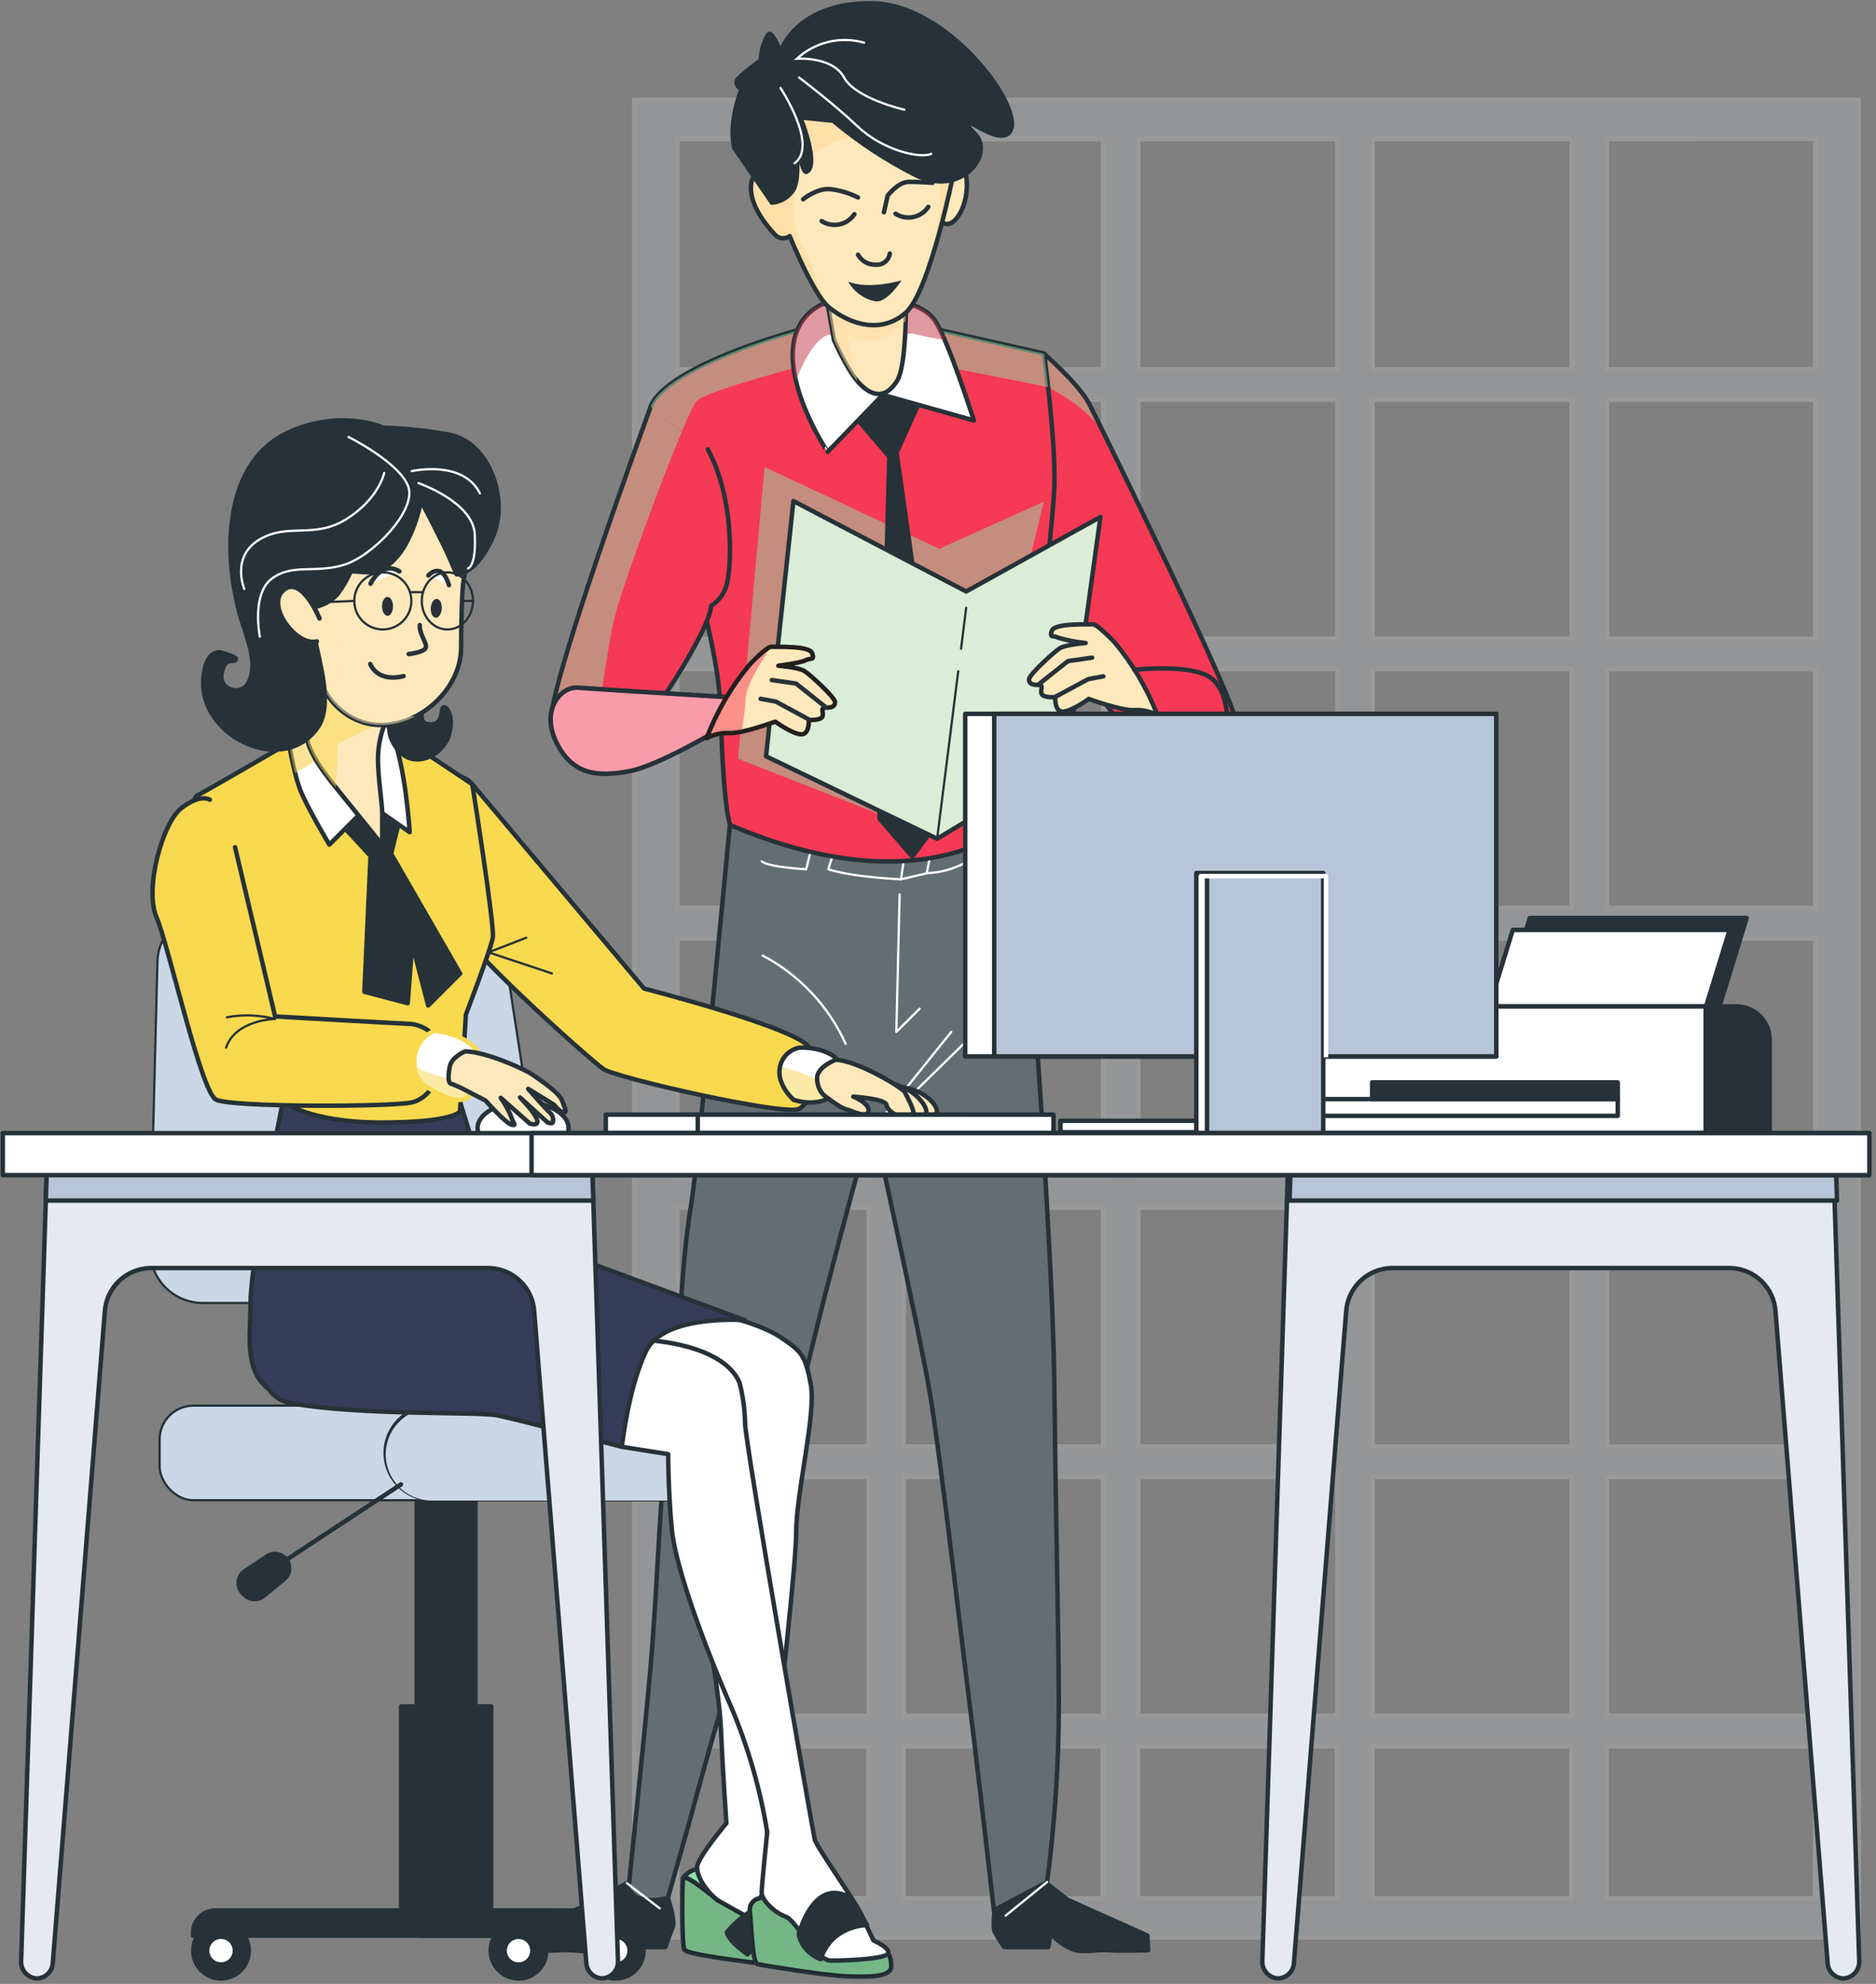 <svg xmlns="http://www.w3.org/2000/svg" width="420" height="444" viewBox="0 0 420 444">
    <rect x="0" y="0" width="420" height="444" fill="#808080" stroke="none"/>
    <g fill="none" fill-rule="evenodd">
        <g>
            <g>
                <g>
                    <g>
                        <g fill="#E6E9F0" fill-rule="nonzero" stroke="#FFF" opacity=".2">
                            <path d="M.98.007v411.228h274.153V.007H.98zm264.432 8.702v51.576h-46.666V8.758l46.666-.05zM113.829 180.827v-53.453h44.59v53.453h-44.59zm44.59 6.813v53.453h-44.59V187.64h44.59zm-52.46-6.813H61.346v-53.453h44.603l.012 53.453zm0 6.813v53.453H61.346V187.64h44.615zm0 60.265v53.453H61.346v-53.453h44.615zm7.87 0h44.59v53.453h-44.59v-53.453zm52.458 0h44.603v53.453h-44.615l.012-53.453zm0-6.8v-53.453h44.603v53.453h-44.603zm0-60.278v-53.453h44.603v53.453h-44.603zm0-60.265V67.11h44.603v53.453h-44.603zm-7.868 0h-44.59V67.11h44.59v53.453zm-52.46 0H61.346V94.954c.139-1.363.139-2.738 0-4.102V67.084h44.603l.012 53.478zm-52.47 0H10.652V67.11h42.775l.062 53.453zm-24.041 6.8l6.8 5.22c-1.033-2.186-2.707-4.007-4.8-5.22H53.49v53.453H10.652v-53.453h18.796zm24.041 60.278v53.453H10.652V187.64h42.837zm0 60.265v53.453H10.652v-53.453h42.837zm0 60.277v53.453H10.652v-53.453h42.837zm7.869 0h44.602v53.453H61.345l.013-53.453zm52.47 0h44.59v53.453h-44.59v-53.453zm52.46 0h44.602v53.453h-44.615l.012-53.453zm52.47 0h46.666v53.453h-46.678l.012-53.453zm0-6.8V247.93h46.666v53.453h-46.666zm0-60.277v-53.453h46.666v53.453h-46.666zm0-60.278v-53.453h46.666v53.453h-46.666zm0-60.265V67.11h46.666v53.453h-46.666zM210.89 8.758v51.527h-44.615V8.758h44.615zm-52.471 0v51.527h-44.59V8.758h44.59zm-52.46 0v51.527H61.346V8.758h44.615zm-52.47 0v51.527H10.652V8.758h42.837zM10.652 402.483V368.46h42.775v34.023H10.652zm50.644 0V368.46h44.602v34.023H61.296zm52.47 0V368.46h44.59v34.023h-44.59zm52.46 0V368.46h44.601v34.023h-44.602zm52.47 0V368.46h46.666v34.023h-46.666z" transform="translate(-1035 -5041) translate(0 3182) translate(318 1590) translate(716 269) translate(142 22.376)"/>
                        </g>
                        <g>
                            <path fill="#263238" fill-rule="nonzero" stroke="#263238" stroke-linecap="round" stroke-linejoin="round" d="M106.453 424.76s-1.069 6.302-.286 7.72c.783 1.416 2.039 3.281 2.039 3.281h9.87l.534-3.046c1.362 1.511 3.032 2.711 4.898 3.518 2.623.933 5.16 0 8.23.237 2.598.199 8.701 0 8.701 0l-.174-3.295-17.813-7.98-6.377-4.973s-5.594 5.047-9.622 4.538zM32.936 424.76s1.691 5.134 1.07 6.538c-.622 1.405-1.641 4.463-1.641 4.463h-9.858l-.87-3.046c-1.2 1.518-2.748 2.725-4.513 3.518-2.486.933-5.171 0-8.204.237-2.573.199-8.702 0-8.702 0l-.174-3.295 16.944-7.98 6.725-3.73s5.246 3.804 9.223 3.295z" transform="translate(-1035 -5041) translate(0 3182) translate(318 1590) translate(716 269) translate(117.602)"/>
                            <path fill="#636E72" fill-rule="nonzero" stroke="#263238" stroke-linecap="round" stroke-linejoin="round" d="M111.773 182.406s4.078 52.782 5.495 78.017c1.417 25.234 2.076 36.683 2.238 54.447.161 17.764.944 52.869.944 66.058.014 13.465-.862 26.915-2.623 40.264l-11.92 6.352s-3.855-33.862-5.408-45.994c-1.405-10.977-6.54-55.641-8.864-69.452-2.324-13.81-12.915-61.831-12.915-61.831s-14.134 50.382-17.79 70.508c-3.654 20.126-17.402 65.51-20.349 76.55-2.946 11.038-7.645 27.41-7.645 27.41-1.656.486-3.396.621-5.109.398-1.56-.123-2.957-1.013-3.729-2.375 0 0 3.468-33.041 4.898-49.102 1.777-19.89 2.337-46.293 4.5-57.344 2.163-11.05 2.088-32.22 4.6-46.43 1.429-8.067 8.701-85.25 8.701-85.25s40.326 16.321 64.976-2.226z" transform="translate(-1035 -5041) translate(0 3182) translate(318 1590) translate(716 269) translate(117.602)"/>
                            <path stroke="#FFF" stroke-linecap="round" stroke-linejoin="round" stroke-width=".5" d="M117.827 421.192L108.541 428.725M23.725 421.441L31.097 427.097M84.811 200.17L84.065 230.949 89.286 225.74M81.554 249.372L96.384 230.924M100.499 232.267L88.13 244.399M72.728 233.622c-3.826-8.471-10.365-15.426-18.584-19.766M91.586 191.841L90.877 195.446 85.109 196.789 85.768 192.301" transform="translate(-1035 -5041) translate(0 3182) translate(318 1590) translate(716 269) translate(117.602)"/>
                            <path stroke="#FFF" stroke-linecap="round" stroke-linejoin="round" stroke-width=".5" d="M85.11 196.789s-10.803-.448-16.285-2.25l1.156-3.593M64.983 190.051l-1.093 4.488s-8.565-.448-9.945-1.79M90.877 195.409c2.94-.087 5.82-.853 8.416-2.238l3.916-2.25-1.517-3.145" transform="translate(-1035 -5041) translate(0 3182) translate(318 1590) translate(716 269) translate(117.602)"/>
                            <path fill="#F63954" fill-rule="nonzero" d="M117.094 79.117s7.807 6.775 10.144 11.25c2.337 4.476 33.016 67.028 32.892 71.304-.124 4.277-4.662 12.431-12.667 12.431-8.006 0-38.35-48.754-38.35-48.754l7.98-46.23z" transform="translate(-1035 -5041) translate(0 3182) translate(318 1590) translate(716 269) translate(117.602)"/>
                            <path fill="#92E3A9" fill-rule="nonzero" d="M118.051 86.626l.522.286c.92.534 2.984 1.74 5.246 3.244 2.556 1.961 4.887 4.2 6.949 6.675 0 0-2.81-7.458-6.924-11.026-2.288-1.966-4.417-4.11-6.365-6.414l.572 7.235z" opacity=".5" style="mix-blend-mode:multiply" transform="translate(-1035 -5041) translate(0 3182) translate(318 1590) translate(716 269) translate(117.602)"/>
                            <path stroke="#263238" stroke-linecap="round" stroke-linejoin="round" d="M117.094 79.117s7.807 6.775 10.144 11.25c2.337 4.476 33.016 67.028 32.892 71.304-.124 4.277-4.662 12.431-12.667 12.431-8.006 0-38.35-48.754-38.35-48.754l7.98-46.23z" transform="translate(-1035 -5041) translate(0 3182) translate(318 1590) translate(716 269) translate(117.602)"/>
                            <path fill="#F63954" fill-rule="nonzero" d="M136.648 144.529c-1.032-1.243-8.702-13.587-9.485-18.199-.783-4.612 1.243-10.516 1.243-13.6 0-3.082-4.873 5.383-5.134 4.364-.261-1.02-3.331-12.058-3.331-12.058l-9.41 12.17-1.405 8.167s11.884 19.081 22.748 33.365c7.732-2.487 19.405-6.278 21.916-7.795 3.89-2.3-16.11-5.121-17.142-6.414z" opacity=".5" transform="translate(-1035 -5041) translate(0 3182) translate(318 1590) translate(716 269) translate(117.602)"/>
                            <path fill="#F63954" fill-rule="nonzero" stroke="#263238" stroke-linecap="round" stroke-linejoin="round" d="M79.615 70.664l37.529 8.453s2.61 19.231 2.312 29.623c-.299 10.393-8.03 74.66-8.03 74.66s-19.89 20.288-64.542 1.244c0 0-1.554-2.996-2.138-25.397-.56-22.09-17.167-63.112-15.837-67.786 2.735-9.584 35.577-18.795 39.89-19.056 3.64-.346 7.252-.928 10.816-1.74z" transform="translate(-1035 -5041) translate(0 3182) translate(318 1590) translate(716 269) translate(117.602)"/>
                            <path fill="#92E3A9" fill-rule="nonzero" opacity=".5" style="mix-blend-mode:multiply" d="M83.008 183.289L48.637 169.814 54.579 104.526 93.674 122.825 117.106 112.283 100.349 180.417zM93.177 81.94c1.603 0 16.433 2.97 24.862 4.686-.485-4.4-.908-7.459-.908-7.459l-37.529-8.453c-3.563.817-7.176 1.403-10.815 1.753-4.313.26-37.156 9.472-39.89 19.056-.436 1.554 1.08 7.074 3.33 14.57 3.283-8.466 6.216-15.44 7.223-16.422 2.263-2.262 24.862-8.13 24.862-8.13l28.865.398z" transform="translate(-1035 -5041) translate(0 3182) translate(318 1590) translate(716 269) translate(117.602)"/>
                            <path fill="#263238" fill-rule="nonzero" d="M89.808 89.858L84.649 101.394 95.961 181.325 87.67 192.512 79.801 183.388 82.001 102.413 71.584 90.256 78.247 77.651z" transform="translate(-1035 -5041) translate(0 3182) translate(318 1590) translate(716 269) translate(117.602)"/>
                            <path fill="#D9EDD7" fill-rule="nonzero" stroke="#263238" stroke-linecap="round" stroke-linejoin="round" d="M129.773 115.689L99.703 132.372 61.03 112.134 54.902 169.254 93.202 187.714 122.203 170.261z" transform="translate(-1035 -5041) translate(0 3182) translate(318 1590) translate(716 269) translate(117.602)"/>
                            <path stroke="#263238" stroke-linecap="round" stroke-linejoin="round" stroke-width=".5" d="M98.559 145.2L99.703 136.026M93.202 187.714L97.925 150.235" transform="translate(-1035 -5041) translate(0 3182) translate(318 1590) translate(716 269) translate(117.602)"/>
                            <path fill="#FFF" fill-rule="nonzero" stroke="#263238" stroke-linecap="round" stroke-linejoin="round" d="M83.108 67.457s6.775 0 9.72 4.475c2.947 4.475 8.603 22.165 8.603 22.165l-20.387-5.731-12.356 12.767S57.363 84.35 61.975 73.698c4.612-10.654 21.133-6.24 21.133-6.24z" transform="translate(-1035 -5041) translate(0 3182) translate(318 1590) translate(716 269) translate(117.602)"/>
                            <path fill="#C13545" fill-rule="nonzero" d="M94.892 76.072c-.583-1.43-1.273-2.813-2.063-4.14-2.946-4.537-9.721-4.475-9.721-4.475s-16.496-4.413-21.133 6.216c-1.492 3.443-1.243 7.533-.385 11.486.808-2.113 2.635-6.352 4.972-8.702 3.158-3.157 3.53-.41 3.53-.41l17.677-1.405c2.342.628 4.72 1.106 7.123 1.43z" opacity=".5" style="mix-blend-mode:multiply" transform="translate(-1035 -5041) translate(0 3182) translate(318 1590) translate(716 269) translate(117.602)"/>
                            <path fill="#FFE8BB" fill-rule="nonzero" stroke="#263238" stroke-linecap="round" stroke-linejoin="round" d="M86.017 57.164s1.143 23.52-1.828 28.156c-2.97 4.637-6.352 2.86-8.826 0-2.473-2.859-5.27-9.248-5.27-9.248l-3.021-17.403s17.602 3.244 18.945-1.505z" transform="translate(-1035 -5041) translate(0 3182) translate(318 1590) translate(716 269) translate(117.602)"/>
                            <path fill="#FFDDA2" fill-rule="nonzero" d="M79.64 76.072c2.56-.734 4.833-2.235 6.513-4.301v-3.928c-2.896-3.32-9.547-9.585-16.955-7.57-.634.173-1.244.372-1.803.57l2.685 15.229s2.81 6.439 5.27 9.248l-2.485-11.1c1.765 1.783 4.347 2.489 6.775 1.852z" opacity=".5" style="mix-blend-mode:multiply" transform="translate(-1035 -5041) translate(0 3182) translate(318 1590) translate(716 269) translate(117.602)"/>
                            <path fill="#FFE8BB" fill-rule="nonzero" stroke="#263238" stroke-linecap="round" stroke-linejoin="round" d="M96.384 35.77s3.406-.248 3.48 5.433c.075 5.681-3.269 10.454-5.568 8.478-2.3-1.977 1.454-16.496 2.088-13.91z" transform="translate(-1035 -5041) translate(0 3182) translate(318 1590) translate(716 269) translate(117.602)"/>
                            <path fill="#FFE8BB" fill-rule="nonzero" d="M73.001 6.36C57.5 10.013 53.348 20.032 53.472 29.107c0 3.468 1.604 9.472 3.73 15.8l-.274-.572s-4.661-8.13-5.345-3.245c-.684 4.886 3.928 9.945 5.457 11.573.875.806 2.199.88 3.158.174 3.082 7.459 6.526 14.134 8.776 15.95 4.873 3.94 11.722 5.966 17.167 1.242 5.445-4.723 10.827-31.661 10.827-31.661 1.293-27.249-8.465-35.64-23.967-32.01z" transform="translate(-1035 -5041) translate(0 3182) translate(318 1590) translate(716 269) translate(117.602)"/>
                            <path fill="#FFD899" fill-rule="nonzero" d="M64.747 35.05s5.408-4.513 10.828-4.513c5.42 0 16.707 4.973 18.05 9.025.82 2.486-.15 10.504-1.057 16.595 2.61-8.577 4.45-17.75 4.45-17.75C98.261 11.17 88.49 2.753 73.001 6.408c-15.489 3.655-19.653 13.674-19.529 22.748 0 3.469 1.604 9.473 3.73 15.8l-.274-.572s-4.661-8.13-5.345-3.244c-.684 4.885 3.928 9.945 5.457 11.573.875.806 2.199.88 3.158.174 3.082 7.459 6.526 14.134 8.776 15.949 0 0-5.184-11.673-6.986-16.633-1.803-4.96-1.306-13.587 2.76-17.154z" opacity=".5" style="mix-blend-mode:multiply" transform="translate(-1035 -5041) translate(0 3182) translate(318 1590) translate(716 269) translate(117.602)"/>
                            <path stroke="#263238" stroke-linecap="round" stroke-linejoin="round" d="M73.001 6.36C57.5 10.013 53.348 20.032 53.472 29.107c0 3.468 1.604 9.472 3.73 15.8l-.274-.572s-4.661-8.13-5.345-3.245c-.684 4.886 3.928 9.945 5.457 11.573.875.806 2.199.88 3.158.174 3.082 7.459 6.526 14.134 8.776 15.95 4.873 3.94 11.722 5.966 17.167 1.242 5.445-4.723 10.827-31.661 10.827-31.661 1.293-27.249-8.465-35.64-23.967-32.01zM91.225 46.3c-1.615 2.428-4.878 3.114-7.334 1.541M74.68 47.94c-1.615 2.43-4.879 3.115-7.335 1.542" transform="translate(-1035 -5041) translate(0 3182) translate(318 1590) translate(716 269) translate(117.602)"/>
                            <path stroke="#263238" stroke-linecap="round" stroke-linejoin="round" d="M75.475 44.186c-2.004-1.005-4.172-1.64-6.402-1.877-2.958-.124-5.867 2.288-5.867 2.288M82.61 56.742c-.218 1.571-1.656 2.677-3.232 2.486-1.612.049-3.115-.81-3.89-2.225" transform="translate(-1035 -5041) translate(0 3182) translate(318 1590) translate(716 269) translate(117.602)"/>
                            <path fill="#263238" fill-rule="nonzero" d="M85.221 62.746s-7.26 2.163-11.921.286c1.232 2.214 3.347 3.8 5.817 4.363 2.76.733 6.104-4.65 6.104-4.65z" transform="translate(-1035 -5041) translate(0 3182) translate(318 1590) translate(716 269) translate(117.602)"/>
                            <path stroke="#263238" stroke-linecap="round" stroke-linejoin="round" d="M92.133 40.917s-2.723-.236-5.296-.211c-2.362 0-4.711 3.07-4.711 3.07l-.833 3.73" transform="translate(-1035 -5041) translate(0 3182) translate(318 1590) translate(716 269) translate(117.602)"/>
                            <path fill="#263238" fill-rule="nonzero" d="M69.732 27.504c5.637 4.721 11.798 8.78 18.36 12.095 10.691 5.346 18.896-4.972 13.886-10.044-5.01-5.072 6.526 5.57 8.341-.795C112.134 22.395 95.526.554 78.844.243c-16.682-.31-20.722 10.144-20.722 10.144s-1.965-5.383-3.444-2.412c-.86 1.617-1.353 3.404-1.442 5.234 0 0-3.381 2.486-4.873 3.965-1.491 1.48.423 3.046.423 3.046s-2.984 7.458-1.392 13.214l8.565 12.43c2.094-.067 4.037-1.106 5.258-2.809 2.237-2.933.597-12.083.597-12.083s.136 9.846 2.76 7.683c2.622-2.163-1.244-11.785-1.244-11.785l6.402.634z" transform="translate(-1035 -5041) translate(0 3182) translate(318 1590) translate(716 269) translate(117.602)"/>
                            <path stroke="#FFF" stroke-linecap="round" stroke-width=".5" d="M62.286 17.336s7.633 5.743 13.152 10.989c5.52 5.245 13.935 7.26 16.434 6.103M85.867 24.558s-10.939-2.486-13.512-7.235c-2.573-4.748-10.541-4.189-10.541-4.189 4.047-3.733 9.746-5.09 15.041-3.58M58.134 19.685s8.552 12.891 3.157 16.856" transform="translate(-1035 -5041) translate(0 3182) translate(318 1590) translate(716 269) translate(117.602)"/>
                            <path fill="#F63954" fill-rule="nonzero" d="M28.909 91.474S5.7 154.747 6.769 161.808c1.07 7.06 13.252 4.251 17.093 3.294 3.841-.957 18.646-24.451 18.746-29.51 1.935-1.211 3.257-3.194 3.63-5.446.907-4.077 1.529-18.646-4.364-29.573" transform="translate(-1035 -5041) translate(0 3182) translate(318 1590) translate(716 269) translate(117.602)"/>
                            <path fill="#92E3A9" fill-rule="nonzero" d="M28.909 91.474S5.7 154.747 6.769 161.808c.597 3.866 4.525 4.761 8.578 4.637 2.834-7.993 3.94-22.6 6.066-29.835 2.35-8.092 10.007-29.038 14.668-40.052l-7.172-5.084z" opacity=".5" style="mix-blend-mode:multiply" transform="translate(-1035 -5041) translate(0 3182) translate(318 1590) translate(716 269) translate(117.602)"/>
                            <path stroke="#263238" stroke-linecap="round" stroke-linejoin="round" d="M28.909 91.474S5.7 154.747 6.769 161.808c1.07 7.06 13.252 4.251 17.093 3.294 3.841-.957 18.646-24.451 18.746-29.51 1.935-1.211 3.257-3.194 3.63-5.446.907-4.077 1.529-18.646-4.364-29.573" transform="translate(-1035 -5041) translate(0 3182) translate(318 1590) translate(716 269) translate(117.602)"/>
                            <path fill="#FFF" fill-rule="nonzero" d="M46.449 156.028s-29.834-1.815-33.663-2.126c-3.829-.31-8.416 4.972-4.81 12.282 3.604 7.31 9.335 7.732 16.37 6.402 7.037-1.33 22.575-10.815 22.575-10.815l-.472-5.743z" transform="translate(-1035 -5041) translate(0 3182) translate(318 1590) translate(716 269) translate(117.602)"/>
                            <path fill="#F63954" fill-rule="nonzero" stroke="#263238" stroke-linecap="round" stroke-linejoin="round" d="M46.449 156.028s-29.834-1.815-33.663-2.126c-3.829-.31-8.416 4.972-4.81 12.282 3.604 7.31 9.335 7.732 16.37 6.402 7.037-1.33 22.575-10.815 22.575-10.815l-.472-5.743z" opacity=".5" transform="translate(-1035 -5041) translate(0 3182) translate(318 1590) translate(716 269) translate(117.602)"/>
                            <path stroke="#263238" stroke-linecap="round" stroke-linejoin="round" d="M46.449 156.028s-29.834-1.815-33.663-2.126c-3.829-.31-8.416 4.972-4.81 12.282 3.604 7.31 9.335 7.732 16.37 6.402 7.037-1.33 22.575-10.815 22.575-10.815l-.472-5.743z" transform="translate(-1035 -5041) translate(0 3182) translate(318 1590) translate(716 269) translate(117.602)"/>
                            <path fill="#FFE8BB" fill-rule="nonzero" d="M51.21 148.756s3.854-4.09 4.873-4.003c1.02.087 8.503-.323 9.137 1.43.634 1.752-.373.981-1.405 1.566-1.032.584-6.153 1.243-6.153 1.243s4.413.36 5.743 1.143c1.33.784 6.961 5.98 6.936 6.999-.025 1.02-.708 1.243-2.076 1.243-1.367 0-.36.982-.733 1.964s-3.07.77-3.07.77.236 3.407-1.803 3.233c-2.039-.174-5.694-2.834-5.694-2.834s-7.545 2.76-10.255 2.548c-1.78-.08-3.549.319-5.122 1.156 2.28-5.979 5.53-11.54 9.622-16.458z" transform="translate(-1035 -5041) translate(0 3182) translate(318 1590) translate(716 269) translate(117.602)"/>
                            <path fill="#F63954" fill-rule="nonzero" d="M51.21 148.756c-4.081 4.884-7.332 10.407-9.622 16.346 1.573-.837 3.342-1.236 5.122-1.156.891.015 1.78-.08 2.648-.286.54-2.377.86-4.799.957-7.235 0-3.617 5.768-11.672 5.768-11.672-1.032-.087-4.873 4.003-4.873 4.003z" opacity=".5" style="mix-blend-mode:multiply" transform="translate(-1035 -5041) translate(0 3182) translate(318 1590) translate(716 269) translate(117.602)"/>
                            <path stroke="#221F1F" stroke-linecap="round" stroke-linejoin="round" d="M51.21 148.756s3.854-4.09 4.873-4.003c1.02.087 8.503-.323 9.137 1.43.634 1.752-.373.981-1.405 1.566-1.032.584-6.153 1.243-6.153 1.243s4.413.36 5.743 1.143c1.33.784 6.961 5.98 6.936 6.999-.025 1.02-.708 1.243-2.076 1.243-1.367 0-.36.982-.733 1.964s-3.07.77-3.07.77.236 3.407-1.803 3.233c-2.039-.174-5.694-2.834-5.694-2.834s-7.545 2.76-10.255 2.548c-1.78-.08-3.549.319-5.122 1.156 2.28-5.979 5.53-11.54 9.622-16.458h0z" transform="translate(-1035 -5041) translate(0 3182) translate(318 1590) translate(716 269) translate(117.602)"/>
                            <path stroke="#263238" stroke-linecap="round" stroke-linejoin="round" d="M68.265 158.265L61.615 152.982 56.195 152.199M64.449 161L57.077 157.01 53.696 156.401" transform="translate(-1035 -5041) translate(0 3182) translate(318 1590) translate(716 269) translate(117.602)"/>
                            <path fill="#FFE8BB" fill-rule="nonzero" stroke="#263238" stroke-linecap="round" stroke-linejoin="round" d="M132.906 143.721s-3.854-4.077-4.873-4.003c-1.02.075-8.503-.31-9.137 1.43-.634 1.74.373.982 1.405 1.579 2.01.58 4.07.976 6.153 1.18 0 0-4.413.361-5.743 1.157-1.33.795-6.961 5.979-6.936 6.986.025 1.007.708 1.243 2.076 1.243 1.367 0 .36.982.733 1.964s3.07.758 3.07.758-.235 3.406 1.803 3.245c2.039-.162 5.694-2.835 5.694-2.835s7.545 2.76 10.255 2.487c1.782-.083 3.552.32 5.122 1.168-2.288-5.944-5.54-11.47-9.622-16.359z" transform="translate(-1035 -5041) translate(0 3182) translate(318 1590) translate(716 269) translate(117.602)"/>
                            <path stroke="#263238" stroke-linecap="round" stroke-linejoin="round" d="M115.851 153.231L122.489 147.96 127.909 147.177M119.655 155.965L127.026 151.988 130.407 151.366M137.344 149.912s12.791-1.467 17.18 1.827c4.388 3.294 3.654 11.685 3.654 11.685" transform="translate(-1035 -5041) translate(0 3182) translate(318 1590) translate(716 269) translate(117.602)"/>
                        </g>
                        <g transform="translate(-1035 -5041) translate(0 3182) translate(318 1590) translate(716 269) translate(34.558 93.475)">
                            <path fill="#92E3A9" fill-rule="nonzero" stroke="#263238" stroke-linecap="round" stroke-linejoin="round" d="M119.337 326.934s1.367-2.723 5.73-2.176c4.364.547 7.099 5.731 4.09 7.36-3.008 1.628-9.82-5.184-9.82-5.184z"/>
                            <path fill="#FFF" fill-rule="nonzero" stroke="#263238" stroke-linecap="round" stroke-linejoin="round" d="M125.789 200.337s10.268 2.064 15.203 5.345c4.935 3.282 5.743 4.103 6.973 10.678 1.231 6.576-3.281 24.228-3.281 33.266 0 9.037-6.576 64.069-6.576 68.606 0 4.537 4.525 13.96 4.114 17.242-.174 2.36.104 4.73.82 6.986 0 0 2.872 2.051-.82 2.486-3.692.435-4.114.82-7.396-.82-3.282-1.641-4.972-9.858-7.807-12.32-2.834-2.46-4.512-5.332-4.512-7.396 0-2.063 6.563-9.845 6.563-9.845s-.82-11.499-1.243-21.356c-.422-9.858-4.972-31.625-4.972-41.023 0-9.397 6.215-31.624 6.215-31.624s-15.948 1.952-22.164-2.15c-6.215-4.103.82-22.177 18.883-18.075z"/>
                            <path fill="#92E3A9" fill-rule="nonzero" stroke="#263238" stroke-linecap="round" stroke-linejoin="round" d="M127.02 331.757s-7.46-6.402-7.683-4.774c-.224 1.629-.273 14.47.273 15.825.547 1.355 15.278 2.735 22.923 4.102 7.645 1.368 4.637-3.555 2.996-4.649-1.64-1.094-18.51-10.504-18.51-10.504z"/>
                            <path fill="#000" fill-rule="nonzero" d="M127.02 331.757s-7.46-6.402-7.683-4.774c-.224 1.629-.273 14.47.273 15.825.547 1.355 15.278 2.735 22.923 4.102 7.645 1.368 4.637-3.555 2.996-4.649-1.64-1.094-18.51-10.504-18.51-10.504z" opacity=".2"/>
                            <path fill="#263238" fill-rule="nonzero" stroke="#263238" stroke-linecap="round" stroke-linejoin="round" d="M129.157 338.992c1.494-1.79 3.24-3.352 5.184-4.637 2.31-1.64 4.901-2.84 7.645-3.543l3.543 6.812c-2.443.577-4.818 1.41-7.086 2.486-1.72 1.043-3.282 2.328-4.636 3.817 0 0-4.103-2.747-4.65-4.935z"/>
                            <path fill="#92E3A9" fill-rule="nonzero" stroke="#263238" stroke-linecap="round" stroke-linejoin="round" d="M136.529 331.36c-.697.087-1.327.458-1.74 1.025-.415.567-.577 1.28-.448 1.97.274 2.735.547 11.461 1.641 11.735 1.094.273 14.73 2.486 19.64 2.722 4.911.236 10.368.274 10.368-2.175 0-2.45-.82-3.543-1.902-3.543-1.081 0-3.555-.82-6.824-2.722-3.27-1.902-11.188-9.274-13.674-9.547-2.486-.274-5.694-1.927-7.061.534z"/>
                            <path fill="#000" fill-rule="nonzero" d="M136.529 331.36c-.697.087-1.327.458-1.74 1.025-.415.567-.577 1.28-.448 1.97.274 2.735.547 11.461 1.641 11.735 1.094.273 14.73 2.486 19.64 2.722 4.911.236 10.368.274 10.368-2.175 0-2.45-.82-3.543-1.902-3.543-1.081 0-3.555-.82-6.824-2.722-3.27-1.902-11.188-9.274-13.674-9.547-2.486-.274-5.694-1.927-7.061.534z" opacity=".2"/>
                            <path fill="#263238" fill-rule="nonzero" stroke="#263238" stroke-linecap="round" stroke-linejoin="round" d="M22.14 343.094c0-3.433-2.783-6.216-6.216-6.216-3.433 0-6.215 2.783-6.215 6.216 0 3.433 2.782 6.215 6.215 6.215 1.648 0 3.23-.654 4.395-1.82 1.166-1.166 1.82-2.747 1.82-4.395h0z"/>
                            <circle cx="15.924" cy="343.081" r="3.108" fill="#FFF" fill-rule="nonzero" stroke="#263238" stroke-linecap="round" stroke-linejoin="round"/>
                            <path fill="#263238" fill-rule="nonzero" stroke="#263238" stroke-linecap="round" stroke-linejoin="round" d="M88.744 343.094c0-3.433-2.782-6.216-6.215-6.216s-6.215 2.783-6.215 6.216c0 3.433 2.782 6.215 6.215 6.215 1.648 0 3.23-.654 4.395-1.82 1.166-1.166 1.82-2.747 1.82-4.395h0z"/>
                            <path fill="#FFF" fill-rule="nonzero" stroke="#263238" stroke-linecap="round" stroke-linejoin="round" d="M85.637 343.094c0-1.716-1.392-3.108-3.108-3.108-1.716 0-3.108 1.392-3.108 3.108 0 1.716 1.392 3.108 3.108 3.108.824 0 1.615-.328 2.198-.91.582-.583.91-1.374.91-2.198h0z"/>
                            <path fill="#263238" fill-rule="nonzero" stroke="#263238" stroke-linecap="round" stroke-linejoin="round" d="M110.511 343.094c0-3.433-2.783-6.216-6.215-6.216-3.433 0-6.216 2.783-6.216 6.216 0 3.433 2.783 6.215 6.216 6.215 1.648 0 3.229-.654 4.395-1.82 1.165-1.166 1.82-2.747 1.82-4.395h0z"/>
                            <path fill="#FFF" fill-rule="nonzero" stroke="#263238" stroke-linecap="round" stroke-linejoin="round" d="M107.403 343.094c.005-1.264-.753-2.407-1.92-2.893-1.167-.486-2.512-.22-3.406.674-.894.894-1.16 2.24-.674 3.406.486 1.167 1.628 1.926 2.893 1.92 1.716 0 3.107-1.39 3.107-3.107h0z"/>
                            <path fill="#263238" fill-rule="nonzero" stroke="#263238" stroke-linecap="round" stroke-linejoin="round" d="M59.731 236.387H72.883V335.971H59.731z"/>
                            <path fill="#263238" fill-rule="nonzero" stroke="#263238" stroke-linecap="round" stroke-linejoin="round" d="M56.238 288.423H76.401V335.971H56.238z"/>
                            <path fill="#263238" fill-rule="nonzero" stroke="#263238" stroke-linecap="round" stroke-linejoin="round" d="M14.644 334.094h92.896c2.746 0 4.972 2.226 4.972 4.972v.66H9.672v-.66c0-2.746 2.225-4.972 4.972-4.972zM35.975 197.876H52.881V225.125H35.975z"/>
                            <rect width="127.765" height="20.673" x="2.424" y="221.358" fill="#92E3A9" fill-rule="nonzero" stroke="#263238" stroke-linecap="round" stroke-linejoin="round" rx="7.33"/>
                            <rect width="127.765" height="20.673" x="2.424" y="221.358" fill="#CAD7E7" fill-rule="nonzero" rx="7.33"/>
                            <path fill="#92E3A9" fill-rule="nonzero" stroke="#263238" d="M130.19 231.688c0-5.705-4.626-10.33-10.33-10.33H63.496c-3.778-.131-7.327 1.81-9.255 5.062-1.928 3.252-1.928 7.296 0 10.548 1.928 3.253 5.477 5.193 9.255 5.062h56.362c5.707-.006 10.33-4.635 10.33-10.342h0z"/>
                            <path fill="#CAD7E7" fill-rule="nonzero" d="M130.19 232.011c0-2.74-1.09-5.367-3.026-7.304-1.938-1.938-4.565-3.026-7.305-3.026H63.497c-3.778-.131-7.327 1.81-9.255 5.062-1.928 3.252-1.928 7.297 0 10.549s5.477 5.193 9.255 5.062h56.362c2.742 0 5.371-1.09 7.309-3.03 1.938-1.94 3.025-4.571 3.021-7.313z"/>
                            <path fill="#92E3A9" fill-rule="nonzero" stroke="#263238" stroke-linecap="round" stroke-linejoin="round" d="M77.73 197.888H11.848c-3.112.001-6.093-1.255-8.265-3.483-2.172-2.229-3.352-5.24-3.271-8.351l1.628-64.23c.149-6.263 5.272-11.26 11.536-11.25h54.36c5.7-.01 10.551 4.148 11.412 9.782l9.883 64.28c.5 3.32-.473 6.694-2.662 9.24-2.19 2.545-5.38 4.01-8.737 4.012h0z"/>
                            <path fill="#CAD7E7" fill-rule="nonzero" d="M77.73 197.888H11.848c-3.112.001-6.093-1.255-8.265-3.483-2.172-2.229-3.352-5.24-3.271-8.351l1.628-64.23c.149-6.263 5.272-11.26 11.536-11.25h54.36c5.7-.01 10.551 4.148 11.412 9.782l9.883 64.28c.5 3.32-.473 6.694-2.662 9.24-2.19 2.545-5.38 4.01-8.737 4.012z"/>
                            <path stroke="#263238" stroke-linecap="round" stroke-linejoin="round" d="M56.213 238.736L27.323 257.756"/>
                            <path fill="#263238" fill-rule="nonzero" stroke="#263238" stroke-linecap="round" stroke-linejoin="round" d="M26.23 254.834l-4.973 3.344c-.788.538-1.295 1.4-1.382 2.35-.086.95.256 1.89.934 2.56l.423.398c1.157 1.138 2.987 1.219 4.239.187l4.55-3.73c.682-.565 1.099-1.389 1.148-2.273.05-.885-.272-1.75-.887-2.388h0c-1.063-1.114-2.772-1.302-4.053-.448h0zM60.725 334.094H89.23c2.746 0 4.973 2.226 4.973 4.972v.66H60.725v-5.632z"/>
                            <ellipse cx="83.548" cy="158.992" fill="#FFF" fill-rule="nonzero" stroke="#263238" stroke-linecap="round" stroke-linejoin="round" rx="10.181" ry="5.793"/>
                            <path fill="#FFF" fill-rule="nonzero" stroke="#263238" stroke-linecap="round" stroke-linejoin="round" d="M111.878 206.503s16.422.82 20.126 9.447c.763 2.954 1.18 5.987 1.243 9.038 0 4.512 15.19 91.578 15.601 93.232.41 1.653 9.448 14.37 10.678 17.241 1.23 2.872 2.486 5.346 2.486 5.346s3.73 1.64 3.295 2.871c-.435 1.23-9.038 1.641-12.73 1.641s-7.806-9.025-10.268-9.858c-2.46-.833-5.345-3.729-5.345-5.333 0-1.603 1.243-13.55 1.243-13.55-1.575-9.745-4.33-19.262-8.204-28.342-5.495-12.518-12.332-30.804-13.152-39.418-.82-8.615-.82-16.844-.82-16.844l-10.368-1.654s-1.243-21.356 6.215-23.817z"/>
                            <path fill="#263238" fill-rule="nonzero" stroke="#263238" stroke-linecap="round" stroke-linejoin="round" d="M145.256 339.539s3.281-13.364 11.734-8.18l3.543 5.992s-7.906 0-10.367 7.645c-2.441-.892-4.28-2.936-4.91-5.457h0z"/>
                            <path fill="#343D58" fill-rule="nonzero" stroke="#263238" stroke-linecap="round" stroke-linejoin="round" d="M77.892 181.566l-.398.062c-3.729-15.19-8.763-30.716-8.763-30.716s-24.7 6.526-38.946 2.1c0 0-7.248 35.69-7.248 45.013 0 7.458-1.541 15.041 4.103 19.417 1.102 1.623 2.815 2.73 4.748 3.07 15.402 2.897 41.942 1.89 46.368 2.773 4.425.882 27.907 7.035 27.907 7.035s1.405-12.953 5.383-21.356c3.977-8.403 22.14-6.974 22.14-6.974l-55.294-20.424z"/>
                            <path fill="#F9D94E" fill-rule="nonzero" d="M72.186 82.044s-3.406-4.276-7.085.435c-3.68 4.712-.758 21.07 1.056 27.61 1.815 6.538 32.47 33.662 35.354 35.676 2.884 2.014 40.463 10.504 43.745 8.95 3.281-1.553 4.226-9.422 2.361-13.674-1.864-4.25-36.982-13.276-36.982-13.276l-38.449-45.72z"/>
                            <path fill="#F9D94E" fill-rule="nonzero" d="M101.511 145.79c2.884 2.001 40.463 10.504 43.745 8.95 1.889-.895 2.995-3.903 3.244-7.098-5.805-2.337-12.692-3.915-15.887-3.729-4.636.261-1.529 4.587-8.962 3.369-7.434-1.218-15.912-4.973-23.62-9.373-7.706-4.4-21.542-17.403-21.542-17.403l10.852 1.243-12.369-3.817 10.753-4.04-9.236-.547c.592-1.463.867-3.034.808-4.612 0-3.194-6.091-15.053-6.091-15.053l-6.464 17.763c4.512 8.105 32.047 32.445 34.769 34.347z" opacity=".5" style="mix-blend-mode:multiply"/>
                            <path stroke="#263238" stroke-linecap="round" stroke-linejoin="round" d="M72.186 82.044s-3.406-4.276-7.085.435c-3.68 4.712-.758 21.07 1.056 27.61 1.815 6.538 32.47 33.662 35.354 35.676 2.884 2.014 40.463 10.504 43.745 8.95 3.281-1.553 4.226-9.422 2.361-13.674-1.864-4.25-36.982-13.276-36.982-13.276l-38.449-45.72z"/>
                            <path stroke="#263238" stroke-linecap="round" stroke-linejoin="round" stroke-width=".5" d="M84.257 116.391L75.816 119.66 90.012 124.384"/>
                            <path fill="#FFF" fill-rule="nonzero" d="M145.343 141.004c-2.221.455-3.934 2.228-4.314 4.463-.733 3.89 3.095 7.21 3.095 7.21s8.068 2.772 10.48-3.73c2.411-6.5-5.358-8.191-9.261-7.943z"/>
                            <path fill="#F9D94E" fill-rule="nonzero" d="M144.124 152.677s6.887 2.35 9.833-2.387c-4.047-2.252-8.372-3.962-12.866-5.084-.026.085-.047.173-.062.26-.733 3.892 3.095 7.21 3.095 7.21z" opacity=".5" style="mix-blend-mode:multiply"/>
                            <path stroke="#263238" stroke-linecap="round" stroke-linejoin="round" d="M145.343 141.004c-2.221.455-3.934 2.228-4.314 4.463-.733 3.89 3.095 7.21 3.095 7.21s8.068 2.772 10.48-3.73c2.411-6.5-5.358-8.191-9.261-7.943z"/>
                            <path fill="#FFE8BB" fill-rule="nonzero" stroke="#263238" stroke-linecap="round" stroke-linejoin="round" d="M169.173 149.992c2.253.361 4.33 1.443 5.917 3.083 2.35 2.647.435 3.729-1.07 3.344-1.503-.386-6.45-7.695-4.847-6.427z"/>
                            <path fill="#FFE8BB" fill-rule="nonzero" stroke="#263238" stroke-linecap="round" stroke-linejoin="round" d="M167.606 149.507c2.183.67 4.09 2.031 5.433 3.878 1.964 2.934-.087 3.73-1.517 3.158-1.43-.572-5.333-8.515-3.916-7.036z"/>
                            <path fill="#FFE8BB" fill-rule="nonzero" stroke="#263238" stroke-linecap="round" stroke-linejoin="round" d="M153.535 143.714s-3.73 1.367-4.14 3.73c-.137 1.49.36 2.97 1.367 4.077 0 0 3.73 2.983 5.147 3.294 1.417.31 4.6 2.126 4.972.398.373-1.728-3.406-3.257-3.406-3.257s7.223.435 7.459 1.89c.236 1.454 2.846 2.958 5.159 2.995 2.312.037-.485-4.637-1.045-5.805-.56-1.169-10.89-7.235-15.513-7.322z"/>
                            <path fill="#F9D94E" fill-rule="nonzero" d="M35.155 70.446S12.43 83.66 10.653 84.53c-1.777.87-3.543 14.545-3.543 15.837 0 1.293 22.724 52.645 22.724 52.645s5.594 4.737 21.966 4.737c16.371 0 17.64-2.487 17.64-2.487l1.304-21.667s5.594-14.643 6.03-17.229c.435-2.586-4.588-34.322-4.588-34.322L48.941 66.543s-9.473-5.57-13.786 3.903z"/>
                            <path fill="#F9D94E" fill-rule="nonzero" d="M12.965 93.928c1.778-2.847 18.137-13.512 18.137-13.512l6.042-3.556 7.744-11.747c-3.108-.572-7.26-.1-9.733 5.333 0 0-22.774 13.214-24.502 14.072-1.728.858-3.543 14.544-3.543 15.837 0 .286 1.07 2.921 2.735 6.887.647-5.88 1.877-11.325 3.12-13.314z" opacity=".5" style="mix-blend-mode:multiply"/>
                            <path stroke="#263238" stroke-linecap="round" stroke-linejoin="round" d="M35.155 70.446S12.43 83.66 10.653 84.53c-1.777.87-3.543 14.545-3.543 15.837 0 1.293 22.724 52.645 22.724 52.645s5.594 4.737 21.966 4.737c16.371 0 17.64-2.487 17.64-2.487l1.304-21.667s5.594-14.643 6.03-17.229c.435-2.586-4.588-34.322-4.588-34.322L48.941 66.543s-9.473-5.57-13.786 3.903z"/>
                            <path fill="#263238" fill-rule="nonzero" stroke="#263238" stroke-linecap="round" stroke-linejoin="round" d="M42.775 90.945L49.401 98.093 48.021 128.486 57.717 131.047 58.736 117.771 62.304 131.557 69.452 124.409 54 97.583 56.039 89.416 47.362 79.72 41.756 92.996"/>
                            <path fill="#FFF" fill-rule="nonzero" stroke="#263238" stroke-linecap="round" stroke-linejoin="round" d="M30.717 70.52s1.417 9.46 3.306 13.675c1.89 4.214 6.154 11.362 6.154 11.362l8.987-9 9 6.215s-.944-15.613-4.263-22.711c-3.32-7.098-19.405-14.209-23.184.46z"/>
                            <path fill="#F6C833" fill-rule="nonzero" d="M37.144 76.86l8.987-13.674c-1.64-.718-3.396-1.139-5.183-1.243-1.542.311-3.282.697-5.122 1.107-2.25 1.243-4.115 3.58-5.11 7.458 0 0 .71 4.774 1.803 9.062l4.625-2.71z" opacity=".5" style="mix-blend-mode:multiply"/>
                            <path fill="#FFE8BB" fill-rule="nonzero" stroke="#263238" stroke-linecap="round" stroke-linejoin="round" d="M52.956 67.674c-1.217 2.68-1.86 5.585-1.89 8.528 0 4.723.945 9.944.945 12.306v7.098s-5.68-7.098-9.945-12.306c-4.264-5.209-7.57-9.945-7.098-14.196.473-4.252 4.736-20.835 4.736-20.835 4.595-.041 8.815 2.527 10.89 6.626 3.779 7.098 2.362 12.779 2.362 12.779z"/>
                            <path fill="#F9D94E" fill-rule="nonzero" d="M38.213 59.445l-1.417.683c-.87 3.73-1.641 7.297-1.828 8.976-.46 4.102 2.61 8.701 6.65 13.674l.51-9.784 10.828-5.283-8.702-8.59-6.041.324z" opacity=".5" style="mix-blend-mode:multiply"/>
                            <path fill="#263238" fill-rule="nonzero" stroke="#263238" stroke-linecap="round" stroke-linejoin="round" d="M62.155 62.59s-3.133 5.805.248 6.041c3.382.236 2.648-2.66 3.133-3.617.485-.957 2.66 1.243 1.454 5.793-1.205 4.55-7.247 7.732-10.877 4.102-3.63-3.63-2.648-7.459-1.442-10.38 1.206-2.921 6.067-4.35 7.484-1.94z"/>
                            <path fill="#FFE8BB" fill-rule="nonzero" stroke="#263238" stroke-linecap="round" stroke-linejoin="round" d="M55.367 11.275c-1.056-.15-2.163-.261-3.306-.323-4.165-.212-8.702.062-11.946 2.66-6.738 5.395-5.607 16.235-5.122 23.78.547 8.565.435 21.058 6.862 27.261 10.852 10.467 27.82-.733 27.82-13.14 0-5.245.2-13.238.547-15.028.454-2.211.765-4.45.933-6.7.746-11.425-5.731-17.08-15.788-18.51z"/>
                            <path fill="#FFE8BB" fill-rule="nonzero" d="M59.37 66.89c-3.036-.042-6.067-.274-9.074-.695-4.612-.709-11.014-8.18-7.82-18.485 3.195-10.305 3.208-15.65 3.208-15.65l-10.877-6.8c-.25 4.043-.183 8.1.199 12.132.546 8.565.435 21.058 6.861 27.261 5.271 5.097 11.984 5.047 17.503 2.238z" opacity=".5" style="mix-blend-mode:multiply"/>
                            <ellipse cx="53.204" cy="42.228" fill="#263238" fill-rule="nonzero" rx="1.231" ry="2.113"/>
                            <path fill="#263238" fill-rule="nonzero" d="M65.35 42.75c-.075 1.169-.697 2.076-1.368 2.026-.671-.05-1.168-1.02-1.094-2.188.075-1.168.684-2.076 1.368-2.026.683.05 1.168 1.02 1.093 2.188z"/>
                            <path fill="#FFF" fill-rule="nonzero" stroke="#263238" stroke-linecap="round" stroke-linejoin="round" d="M49.388 37.169s2.486-5.246 6.477-2.773M62.341 35.316s2.946-3.38 4.624 2.163"/>
                            <path fill="#FFE8BB" fill-rule="nonzero" stroke="#263238" stroke-linecap="round" stroke-linejoin="round" d="M60.427 46.43v.609c.31 2.163 1.852 3.729 1.243 4.624-.61.895-3.73 1.243-3.73 1.243M56.785 57.841s-5.433 1.678-7.459-2.71"/>
                            <circle cx="52.148" cy="41.01" r="6.39" stroke="#263238" stroke-linecap="round" stroke-linejoin="round" stroke-width=".5"/>
                            <ellipse cx="66.605" cy="41.01" stroke="#263238" stroke-linecap="round" stroke-linejoin="round" stroke-width=".5" rx="5.731" ry="6.39"/>
                            <path stroke="#263238" stroke-linecap="round" stroke-linejoin="round" stroke-width=".5" d="M45.758 41.01L36.634 41.395M72.336 41.01L69.999 41.01M58.525 39.058L61.173 39.058"/>
                            <path fill="#263238" fill-rule="nonzero" stroke="#263238" stroke-linecap="round" stroke-linejoin="round" d="M66.642 3.73c-4.77-.834-9.592-1.332-14.432-1.492 0 0-8.466-3.99-19.89.497-16.346 6.39-15.986 28.218-11.933 42.128 1.243 4.202 4.164 10.579 1.479 14.793-1.69 2.66-6.526 1.243-5.793-2.412.734-3.654 1.927-2.411 2.897-2.896.97-.485-.485-.97-2.66-1.69-2.176-.722-4.078 1.243-4.351 6.028-.721 13.053 18.51 21.692 25.843 10.28 2.984-4.972.336-13.611-.957-19.889-.41-2.173-.688-4.369-.833-6.576 2.321-.222 4.473-1.31 6.03-3.045 1.152-1.58 2.135-3.275 2.933-5.06.87 0 1.778.063 2.772.162 9.945.994 12.953-15.936 12.953-15.936s4.973 9.46 6.464 12.953l1.492 3.48s3.99.497 7.968-7.968c3.978-8.465-.522-21.829-9.982-23.358z"/>
                            <path stroke="#FFF" stroke-linecap="round" stroke-width=".5" d="M60.128 14.644s12.232 4.201 12.605 11.461c.373 7.26-1.529 7.633-1.529 7.633M58.612 11.971S70.06 9.298 73.89 16.943M44.478 4.326s11.449 5.73 13.363 11.088c1.915 5.358-8.018 15.65-14.52 17.565-6.5 1.915-11.448-.385-16.035 3.058-4.587 3.444-2.673 12.978-2.673 12.978"/>
                            <path stroke="#FFF" stroke-linecap="round" stroke-width=".5" d="M21.133 38.325s-3.058-7.26 3.443-11.076c6.501-3.817 12.22 0 19.48-4.587 7.259-4.587 8.403-10.306 8.403-10.306"/>
                            <path fill="#FFF" fill-rule="nonzero" stroke="#263238" stroke-linecap="round" stroke-linejoin="round" d="M37.952 44.913s-4.016-9.758-8.043-6.315c-4.028 3.443 2.871 12.63 7.458 11.486"/>
                            <path fill="#FFE8BB" fill-rule="nonzero" stroke="#263238" stroke-linecap="round" stroke-linejoin="round" d="M37.952 44.913s-4.016-9.758-8.043-6.315c-4.028 3.443 2.871 12.63 7.458 11.486"/>
                            <path fill="#F9D94E" fill-rule="nonzero" d="M13.425 85.512s-1.951-1.466-6.29 1.803c-4.338 3.27-8.378 18.137-5.668 24.44 2.71 6.302 9.945 39.07 13.313 40.86 3.37 1.79 39.593 1.64 43.87.634 4.275-1.007 7.259-6.601 6.538-11.437-.721-4.835-5.495-6.091-6.9-6.128-1.404-.038-30.256-1.678-30.256-1.678L19.069 96.14"/>
                            <path fill="#F9D94E" fill-rule="nonzero" d="M59.793 145.131c-2.064-2.548-34.906 1.89-38.412 0-3.505-1.89-5.196-5.482-2.635-7.906 2.56-2.424-4.898-2.97-4.836-5.109.062-2.138 4.339-2.722 4.065-5.581-.273-2.86-9.51-3.456-9.286-11.636.224-8.18 2.275-18.074 4.127-20.871 1.026-1.18 2.205-2.217 3.506-3.083L13.425 85.5s-1.951-1.467-6.29 1.802c-4.338 3.27-8.378 18.15-5.668 24.452 2.71 6.303 9.945 39.07 13.313 40.86 3.37 1.79 39.593 1.642 43.87.635 2.804-.898 5-3.098 5.891-5.905-2.3-.659-4.14-1.467-4.748-2.213z" opacity=".5" style="mix-blend-mode:multiply"/>
                            <path stroke="#263238" stroke-linecap="round" stroke-linejoin="round" d="M13.425 85.512s-1.951-1.466-6.29 1.803c-4.338 3.27-8.378 18.137-5.668 24.44 2.71 6.302 9.945 39.07 13.313 40.86 3.37 1.79 39.593 1.64 43.87.634 4.275-1.007 7.259-6.601 6.538-11.437-.721-4.835-5.495-6.091-6.9-6.128-1.404-.038-30.256-1.678-30.256-1.678L19.069 96.14"/>
                            <path stroke="#263238" stroke-linecap="round" stroke-linejoin="round" stroke-width=".5" d="M17.055 140.992c2.138-6.29 10.964-6.415 10.964-6.415-3.52-.922-7.2-1.053-10.777-.385"/>
                            <path fill="#FFF" fill-rule="nonzero" d="M63.622 137.25c-2.67 1.143-4.408 3.76-4.426 6.663-.149 5.097 3.232 6.041 4.065 6.626.833.584 5.855 3.281 7.881 1.628 2.027-1.653 4.413-6.103 2.486-9.833-1.926-3.729-8.03-5.034-10.006-5.084z"/>
                            <path fill="#F9D94E" fill-rule="nonzero" d="M71.142 152.167c.517-.438.976-.94 1.368-1.492l-4.227-2.25c-3.878-1.069-7.57-2.163-8.49-3.294-.16-.169-.362-.293-.584-.36.236 4.35 3.256 5.22 4.052 5.768.796.547 5.855 3.281 7.881 1.628z" opacity=".5" style="mix-blend-mode:multiply"/>
                            <path stroke="#F9D94E" stroke-linecap="round" stroke-linejoin="round" d="M63.622 137.25c-2.67 1.143-4.408 3.76-4.426 6.663-.149 5.097 3.232 6.041 4.065 6.626.833.584 5.855 3.281 7.881 1.628 2.027-1.653 4.413-6.103 2.486-9.833-1.926-3.729-8.03-5.034-10.006-5.084z"/>
                            <path fill="#FFE8BB" fill-rule="nonzero" stroke="#263238" stroke-linecap="round" stroke-linejoin="round" d="M70.62 141.812s-3.083 1.181-3.505 3.506c-.423 2.324-.274 3.58.26 3.729.535.15 2.313.957 2.313.957l5.482 2.847s4.35 4.972 5.78 5.37c1.43.398.2-.535 0-1.616-.622-1.55-1.427-3.018-2.399-4.376l6.49 5.743s2.137.771 1.64-.857c-.497-1.629-3.816-4.973-3.816-4.973l6.128 5.557s1.243.572 1.243-.15c.142-.734-.113-1.49-.671-1.988-.696-.56-4.873-5.346-4.873-5.346l5.818 3.568s1.243 1.653 2.113 1.678c.87.025.373-.534-.286-2.486-.659-1.952-5.084-4.81-6.663-5.93-1.579-1.118-10.206-5.096-15.054-5.233z"/>
                        </g>
                        <g stroke-linejoin="round">
                            <path fill="#263238" fill-rule="nonzero" stroke="#263238" stroke-linecap="round" d="M382.314 74.436L333.758 74.436 342.497 46.094 391.052 46.094z" transform="translate(-1035 -5041) translate(0 3182) translate(318 1590) translate(716 269) translate(.994 159.36)"/>
                            <path fill="#FFF" fill-rule="nonzero" stroke="#263238" stroke-linecap="round" d="M378.497 77.109L329.954 77.109 338.693 48.754 387.236 48.754z" transform="translate(-1035 -5041) translate(0 3182) translate(318 1590) translate(716 269) translate(.994 159.36)"/>
                            <path fill="#263238" fill-rule="nonzero" stroke="#263238" stroke-linecap="round" d="M308.735 65.884h80.005c4.12 0 7.459 3.34 7.459 7.459v20.859h-87.464V65.884z" transform="translate(-1035 -5041) translate(0 3182) translate(318 1590) translate(716 269) translate(.994 159.36)"/>
                            <path fill="#FFF" fill-rule="nonzero" stroke="#263238" stroke-linecap="round" d="M294.377 65.884H381.878V94.239H294.377z" transform="translate(-1035 -5041) translate(0 3182) translate(318 1590) translate(716 269) translate(.994 159.36)"/>
                            <path fill="#FFF" fill-rule="nonzero" stroke="#263238" stroke-linecap="round" d="M292.289 86.631H362.188V90.373H292.289z" transform="translate(-1035 -5041) translate(0 3182) translate(318 1590) translate(716 269) translate(.994 159.36)"/>
                            <path fill="#263238" fill-rule="nonzero" stroke="#263238" stroke-linecap="round" d="M307.206 82.89H362.188V86.632H307.206z" transform="translate(-1035 -5041) translate(0 3182) translate(318 1590) translate(716 269) translate(.994 159.36)"/>
                            <path fill="#FFF" fill-rule="nonzero" stroke="#263238" stroke-linecap="round" d="M237.419 91.479H292.575V94.052H237.419zM216.099.398H334.989V77.072H216.099z" transform="translate(-1035 -5041) translate(0 3182) translate(318 1590) translate(716 269) translate(.994 159.36)"/>
                            <path fill="#B6C5D7" fill-rule="nonzero" stroke="#263238" stroke-linecap="round" d="M222.588 0.398H334.989V77.072H222.588z" transform="translate(-1035 -5041) translate(0 3182) translate(318 1590) translate(716 269) translate(.994 159.36)"/>
                            <path fill="#FFF" fill-rule="nonzero" stroke="#263238" stroke-linecap="round" d="M267.837 36.025H293.855V95.221H267.837z" transform="translate(-1035 -5041) translate(0 3182) translate(318 1590) translate(716 269) translate(.994 159.36)"/>
                            <path fill="#B6C5D7" fill-rule="nonzero" stroke="#263238" stroke-linecap="round" d="M270.236 36.025H296.254V95.221H270.236z" transform="translate(-1035 -5041) translate(0 3182) translate(318 1590) translate(716 269) translate(.994 159.36)"/>
                            <path stroke="#FFF" d="M268.508 36.721L296.863 36.721 296.863 77.258" transform="translate(-1035 -5041) translate(0 3182) translate(318 1590) translate(716 269) translate(.994 159.36)"/>
                            <path fill="#FFF" fill-rule="nonzero" stroke="#263238" stroke-linecap="round" d="M135.634 90.099H215.279V94.263H135.634z" transform="translate(-1035 -5041) translate(0 3182) translate(318 1590) translate(716 269) translate(.994 159.36)"/>
                            <path fill="#FFF" fill-rule="nonzero" stroke="#263238" stroke-linecap="round" d="M156.22 90.099H235.865V94.263H156.22z" transform="translate(-1035 -5041) translate(0 3182) translate(318 1590) translate(716 269) translate(.994 159.36)"/>
                            <path fill="#E6E9F0" fill-rule="nonzero" stroke="#263238" stroke-linecap="round" d="M132.564 101.126H10.529L4.736 279.46c-.064.998.275 1.98.94 2.725.667.746 1.604 1.193 2.603 1.24h0c1.895-.055 3.434-1.55 3.543-3.443L23.47 134.254c.306-5.387 4.675-9.649 10.069-9.82h76.015c5.39.172 9.756 4.435 10.056 9.82l11.66 145.703c.11 1.889 1.64 3.382 3.531 3.444h0c.999-.045 1.937-.489 2.606-1.232.668-.743 1.01-1.724.95-2.721l-5.793-178.322z" transform="translate(-1035 -5041) translate(0 3182) translate(318 1590) translate(716 269) translate(.994 159.36)"/>
                            <path fill="#B6C5D7" fill-rule="nonzero" stroke="#263238" stroke-linecap="round" d="M132.837 109.33L132.564 101.126 92.648 101.126 50.445 101.126 10.529 101.126 10.256 109.33z" transform="translate(-1035 -5041) translate(0 3182) translate(318 1590) translate(716 269) translate(.994 159.36)"/>
                            <path fill="#E6E9F0" fill-rule="nonzero" stroke="#263238" stroke-linecap="round" d="M410.47 101.126H288.398l-5.78 178.334c-.062.996.279 1.974.945 2.717.665.743 1.6 1.188 2.597 1.236h0c1.89-.061 3.422-1.555 3.53-3.443l11.686-145.716c.306-5.387 4.676-9.649 10.069-9.82h76.015c5.39.172 9.756 4.435 10.057 9.82l11.66 145.703c.096 1.898 1.63 3.406 3.53 3.468h0c.997-.048 1.932-.493 2.598-1.236.666-.742 1.006-1.721.945-2.717l-5.78-178.346z" transform="translate(-1035 -5041) translate(0 3182) translate(318 1590) translate(716 269) translate(.994 159.36)"/>
                            <path fill="#B6C5D7" fill-rule="nonzero" stroke="#263238" stroke-linecap="round" d="M411.278 109.33L411.017 101.126 371.101 101.126 328.885 101.126 288.97 101.126 288.709 109.33z" transform="translate(-1035 -5041) translate(0 3182) translate(318 1590) translate(716 269) translate(.994 159.36)"/>
                            <path fill="#FFF" fill-rule="nonzero" stroke="#263238" stroke-linecap="round" d="M0.634 94.239H418.512V103.637H0.634z" transform="translate(-1035 -5041) translate(0 3182) translate(318 1590) translate(716 269) translate(.994 159.36)"/>
                            <path fill="#FFF" fill-rule="nonzero" stroke="#263238" stroke-linecap="round" d="M119.014 94.239H418.525V103.637H119.014z" transform="translate(-1035 -5041) translate(0 3182) translate(318 1590) translate(716 269) translate(.994 159.36)"/>
                        </g>
                    </g>
                </g>
            </g>
        </g>
    </g>
</svg>
